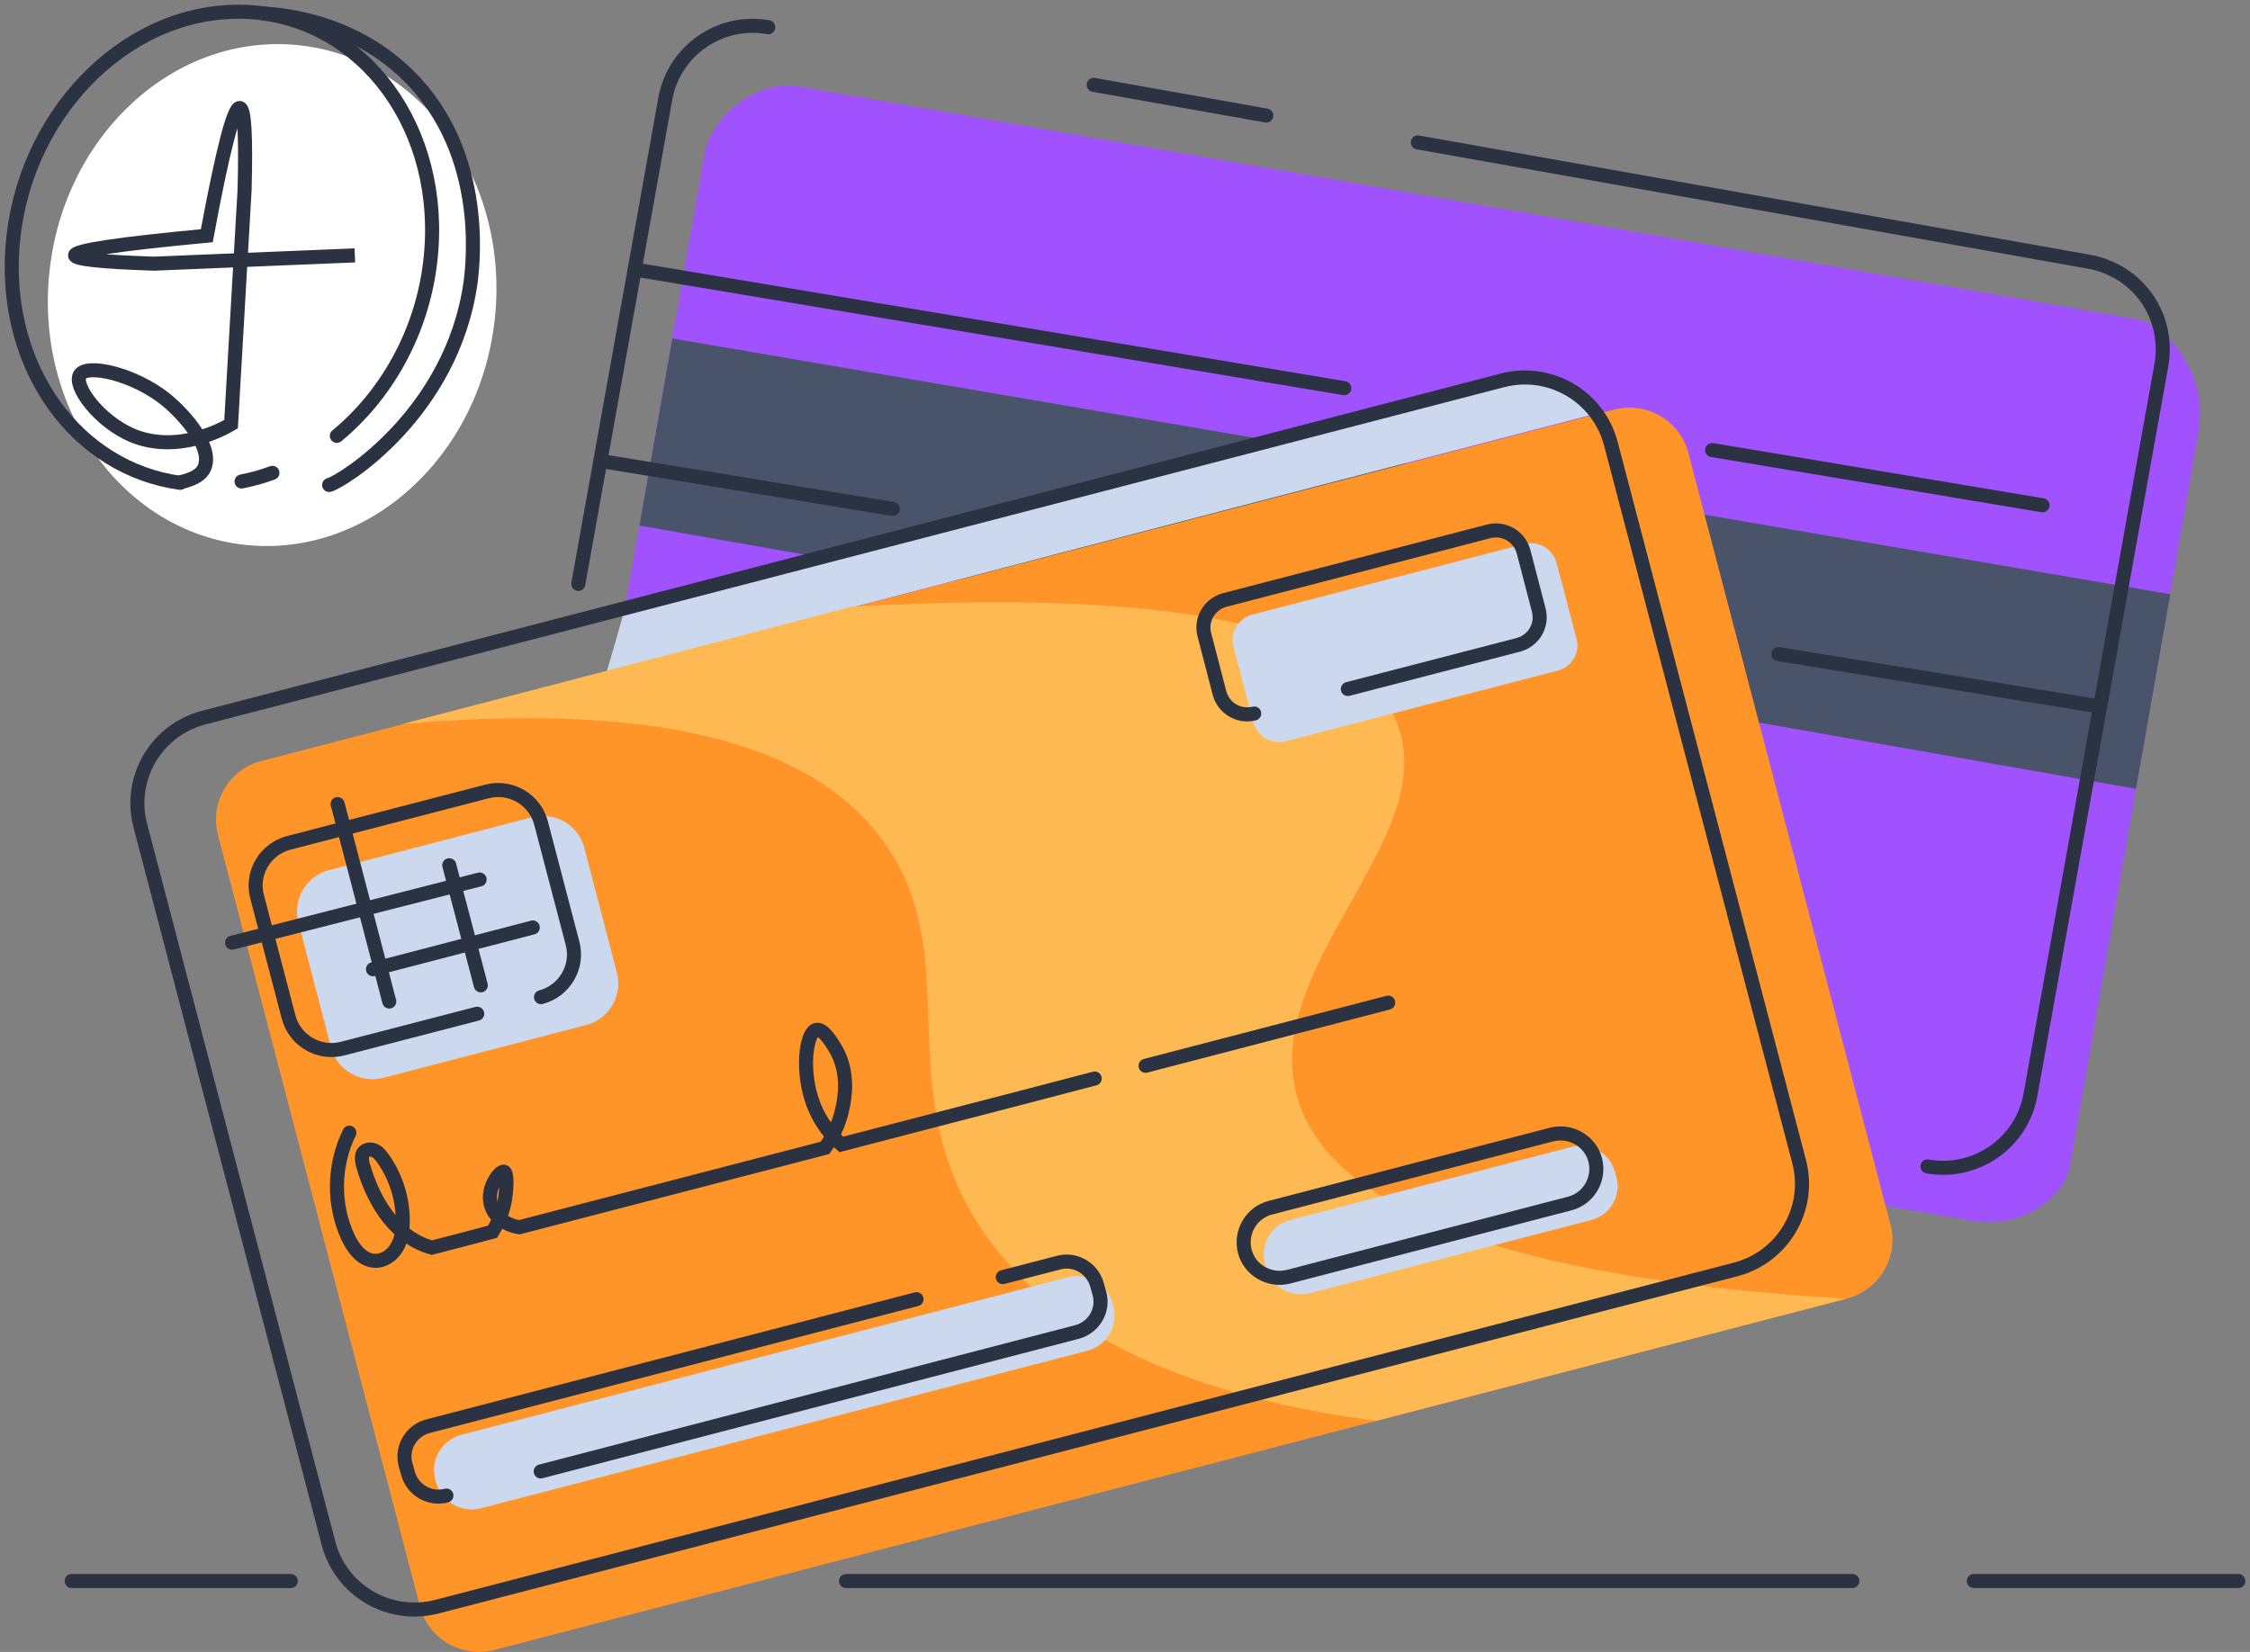 <svg width="192" height="141" viewBox="0 0 192 141" fill="none" xmlns="http://www.w3.org/2000/svg">
<rect x="0" y="0" width="192" height="141" fill="#808080" stroke="none"/>
<path d="M42.224 27.209C43.49 15.433 36.009 4.98 25.515 3.862C15.022 2.745 5.488 11.385 4.222 23.162C2.956 34.938 10.437 45.39 20.93 46.508C31.424 47.626 40.958 38.985 42.224 27.209Z" fill="white"/>
<path d="M167.896 104.132L52.913 84.337C50.073 83.836 48.209 81.155 48.683 78.357L60.131 13.078C60.634 10.25 64.479 6.391 68.857 7.511L182.184 27.218C185.024 27.719 188.455 31.99 187.597 36.91L176.593 99.713C175.735 102.895 171.742 104.986 167.896 104.132Z" fill="#A052FF"/>
<path d="M57.377 28.891C99.974 36.167 142.601 43.443 185.198 50.719C184.222 56.257 183.246 61.795 182.27 67.333C139.702 59.851 97.134 52.368 54.566 44.857C55.513 39.554 56.43 34.222 57.377 28.891Z" fill="#49536A"/>
<path d="M51.766 57.352C65.166 53.817 78.567 50.311 91.996 46.806C106.758 42.947 121.519 39.117 136.28 35.288C135.925 34.787 135.452 34.257 134.801 33.785C132.523 32.047 129.89 32.165 128.973 32.254C103.77 38.793 78.566 45.333 53.334 51.902C52.831 53.728 52.298 55.555 51.766 57.352Z" fill="#CCD8ED"/>
<path d="M157.597 110.844L42.17 140.831C39.39 141.538 36.55 139.889 35.84 137.12L18.594 71.252C17.884 68.483 19.541 65.655 22.321 64.948L137.748 34.96C140.529 34.253 143.368 35.903 144.078 38.672L161.324 104.54C162.034 107.279 160.378 110.107 157.597 110.844Z" fill="#FF9428"/>
<path d="M34.336 61.799C60.959 59.442 71.046 65.776 75.395 71.815C82.258 81.3 76.223 91.905 82.879 103.482C89.919 115.707 105.746 119.742 117.43 121.274C130.801 117.798 144.201 114.322 157.572 110.846C136.422 109.579 114.443 105.632 110.774 93.908C107.254 82.567 123.199 71.491 119.176 61.652C116.602 55.377 106.041 49.898 72.674 51.783C59.924 55.142 47.115 58.47 34.336 61.799Z" fill="#FFB953"/>
<path d="M50.014 87.491L32.709 91.998C30.756 92.499 28.745 91.35 28.242 89.376L25.461 78.713C24.958 76.769 26.112 74.766 28.094 74.265L45.399 69.758C47.352 69.257 49.363 70.406 49.866 72.379L52.647 83.043C53.15 84.987 51.966 86.99 50.014 87.491Z" fill="#CCD8ED"/>
<path d="M132.935 57.237L109.684 63.276C108.501 63.571 107.288 62.864 106.962 61.685L105.247 55.175C104.951 53.997 105.661 52.789 106.844 52.465L130.095 46.426C131.278 46.132 132.491 46.839 132.817 48.017L134.532 54.527C134.858 55.735 134.118 56.943 132.935 57.237Z" fill="#CCD8ED"/>
<path d="M92.757 115.301L41.049 128.733C39.362 129.175 37.647 128.174 37.203 126.495L37.144 126.288C36.7 124.609 37.706 122.901 39.392 122.459L91.1 109.026C92.787 108.584 94.502 109.586 94.946 111.265L95.005 111.471C95.449 113.18 94.443 114.888 92.757 115.301Z" fill="#CCD8ED"/>
<path d="M135.771 104.137L111.751 110.382C110.124 110.794 108.468 109.822 108.053 108.231L107.935 107.819C107.521 106.199 108.497 104.549 110.094 104.137L134.115 97.892C135.742 97.479 137.398 98.451 137.812 100.042L137.931 100.455C138.374 102.075 137.398 103.724 135.771 104.137Z" fill="#CCD8ED"/>
<path d="M148.107 108.352L37.295 137.132C33.242 138.192 29.101 135.777 28.036 131.741L11.973 70.469C10.908 66.433 13.334 62.309 17.387 61.249L128.199 32.468C132.252 31.408 136.393 33.824 137.458 37.859L153.521 99.131C154.586 103.167 152.16 107.291 148.107 108.352Z" stroke="#2B3242" stroke-width="1.2" stroke-miterlimit="10" stroke-linecap="round"/>
<path d="M40.722 86.525L29.245 89.501C27.233 90.031 25.162 88.823 24.63 86.82L21.938 76.539C21.405 74.536 22.618 72.474 24.63 71.944L41.55 67.555C43.562 67.024 45.633 68.232 46.165 70.235L48.857 80.516C49.389 82.519 48.177 84.581 46.165 85.111" stroke="#2B3242" stroke-width="1.2" stroke-miterlimit="10" stroke-linecap="round"/>
<path d="M19.805 80.461C26.845 78.664 33.886 76.867 40.926 75.07" stroke="#2B3242" stroke-width="1.2" stroke-miterlimit="10" stroke-linecap="round"/>
<path d="M31.828 82.728C31.858 82.728 31.887 82.699 31.917 82.699L45.465 79.164" stroke="#2B3242" stroke-width="1.2" stroke-miterlimit="10" stroke-linecap="round"/>
<path d="M28.809 68.633C28.809 68.662 28.838 68.692 28.838 68.721L33.216 85.483" stroke="#2B3242" stroke-width="1.2" stroke-miterlimit="10" stroke-linecap="round"/>
<path d="M41.028 84.103L38.336 73.852" stroke="#2B3242" stroke-width="1.2" stroke-miterlimit="10" stroke-linecap="round"/>
<path d="M29.812 96.681C28.452 99.45 28.393 102.808 29.694 105.606C30.138 106.549 30.878 107.551 31.942 107.609C32.741 107.668 33.481 107.138 33.865 106.461C34.279 105.783 34.368 104.988 34.368 104.192C34.368 102.307 33.776 100.422 32.682 98.89C32.475 98.595 32.238 98.301 31.913 98.183C31.587 98.036 31.144 98.124 30.966 98.448C30.818 98.713 30.907 99.273 30.966 99.42C31.972 102.985 33.983 105.695 36.853 106.49C38.569 106.048 40.284 105.606 42.03 105.135C42.355 104.605 42.799 103.78 43.035 102.69C43.242 101.659 43.331 100.098 43.006 100.009C42.651 99.921 41.497 101.394 41.882 102.808C42.148 103.809 43.095 104.546 44.307 104.752C53.004 102.484 61.701 100.245 70.398 97.977C71.345 96.651 71.73 95.385 71.877 94.648C72.055 93.882 72.528 91.584 71.286 89.493C71.019 89.051 70.25 87.755 69.659 87.902C68.771 88.108 68.357 91.467 69.392 94.206C70.014 95.885 71.049 97.034 71.789 97.682C76.847 96.357 81.905 95.06 86.993 93.735C89.123 93.175 91.283 92.615 93.413 92.056" stroke="#2B3242" stroke-width="1.2" stroke-miterlimit="10" stroke-linecap="round"/>
<path d="M97.754 90.969C104.646 89.172 111.539 87.375 118.461 85.578" stroke="#2B3242" stroke-width="1.2" stroke-miterlimit="10" stroke-linecap="round"/>
<path d="M85.569 109.008L90.332 107.771C91.751 107.388 93.231 108.242 93.615 109.686L93.822 110.422C94.207 111.836 93.349 113.309 91.899 113.692L46.137 125.593" stroke="#2B3242" stroke-width="1.2" stroke-miterlimit="10" stroke-linecap="round"/>
<path d="M38.094 127.652C36.674 128.035 35.195 127.181 34.811 125.737L34.604 125.001C34.219 123.587 35.077 122.114 36.526 121.731L78.207 110.891" stroke="#2B3242" stroke-width="1.2" stroke-miterlimit="10" stroke-linecap="round"/>
<path d="M133.938 102.728L109.947 108.974C108.32 109.386 106.634 108.414 106.22 106.794C105.806 105.173 106.782 103.494 108.409 103.082L132.4 96.837C134.027 96.424 135.713 97.397 136.127 99.017C136.541 100.637 135.565 102.316 133.938 102.728Z" stroke="#2B3242" stroke-width="1.2" stroke-miterlimit="10" stroke-linecap="round"/>
<path d="M107.026 60.901C105.724 61.225 104.422 60.459 104.067 59.163L102.766 54.156C102.441 52.859 103.21 51.563 104.511 51.21L127.052 45.348C128.354 45.024 129.656 45.789 130.01 47.086L131.312 52.093C131.637 53.39 130.868 54.686 129.567 55.039L115.013 58.81" stroke="#2B3242" stroke-width="1.2" stroke-miterlimit="10" stroke-linecap="round"/>
<path d="M49.348 49.838L56.773 8.421C57.512 4.326 61.446 1.586 65.558 2.323" stroke="#2B3242" stroke-width="1.2" stroke-miterlimit="10" stroke-linecap="round"/>
<path d="M120.992 12.156C140.102 15.544 159.212 18.961 178.321 22.349C178.824 22.437 181.457 22.967 183.202 25.471C184.297 27.062 184.799 29.065 184.444 31.127L173.263 93.46C172.523 97.554 168.589 100.294 164.477 99.557" stroke="#2B3242" stroke-width="1.2" stroke-miterlimit="10" stroke-linecap="round"/>
<path d="M93.328 7.242C98.239 8.126 103.149 8.98 108.06 9.864" stroke="#2B3242" stroke-width="1.2" stroke-miterlimit="10" stroke-linecap="round"/>
<path d="M146.105 38.414L174.297 43.127" stroke="#2B3242" stroke-width="1.2" stroke-miterlimit="10" stroke-linecap="round"/>
<path d="M54.16 23L114.713 33.133" stroke="#2B3242" stroke-width="1.2" stroke-miterlimit="10" stroke-linecap="round"/>
<path d="M76.187 43.438L51.25 39.344" stroke="#2B3242" stroke-width="1.2" stroke-miterlimit="10" stroke-linecap="round"/>
<path d="M179.209 60.306L151.758 55.828" stroke="#2B3242" stroke-width="1.2" stroke-miterlimit="10" stroke-linecap="round"/>
<path d="M30.279 21.798C24.57 22.034 18.86 22.269 13.151 22.505C8.684 22.358 6.436 22.122 6.406 21.798C6.377 21.386 10.134 20.826 17.647 20.119C19.008 12.784 19.955 9.161 20.458 9.219C20.872 9.278 20.99 11.605 20.872 16.201C20.487 22.858 20.103 29.545 19.718 36.203C19.067 36.586 15.192 38.766 11.317 37.175C8.448 35.967 6.229 32.933 6.821 31.99C7.442 31.018 11.435 31.931 14.127 34.082C15.873 35.496 18.357 38.412 17.352 40.091C16.967 40.739 16.05 41.004 15.34 41.181" stroke="#2B3242" stroke-width="1.2" stroke-miterlimit="10"/>
<path d="M15.372 41.21C6.587 40.002 0.345 31.518 1.055 21.208C1.824 10.043 10.462 1 20.342 1C30.222 1 37.588 10.043 36.819 21.208C36.375 27.718 33.24 33.492 28.743 37.203" stroke="#2B3242" stroke-width="1.2" stroke-miterlimit="10" stroke-linecap="round"/>
<path d="M22.496 1.156C24.508 1.274 29.655 1.863 34.092 5.752C41.606 12.321 40.363 22.484 40.156 24.104C38.588 35.268 29.211 41.101 28.087 41.395" stroke="#2B3242" stroke-width="1.2" stroke-miterlimit="10" stroke-linecap="round"/>
<path d="M23.246 40.359C22.388 40.684 21.501 40.92 20.613 41.097" stroke="#2B3242" stroke-width="1.2" stroke-miterlimit="10" stroke-linecap="round"/>
<path d="M168.43 134.945C175.943 134.945 183.487 134.945 191 134.945" stroke="#2B3242" stroke-width="1.2" stroke-miterlimit="10" stroke-linecap="round"/>
<path d="M72.191 134.945C101.004 134.945 129.402 134.945 158.066 134.945" stroke="#2B3242" stroke-width="1.2" stroke-miterlimit="10" stroke-linecap="round"/>
<path d="M6.117 134.945C12.359 134.945 18.601 134.945 24.813 134.945" stroke="#2B3242" stroke-width="1.2" stroke-miterlimit="10" stroke-linecap="round"/>
</svg>
